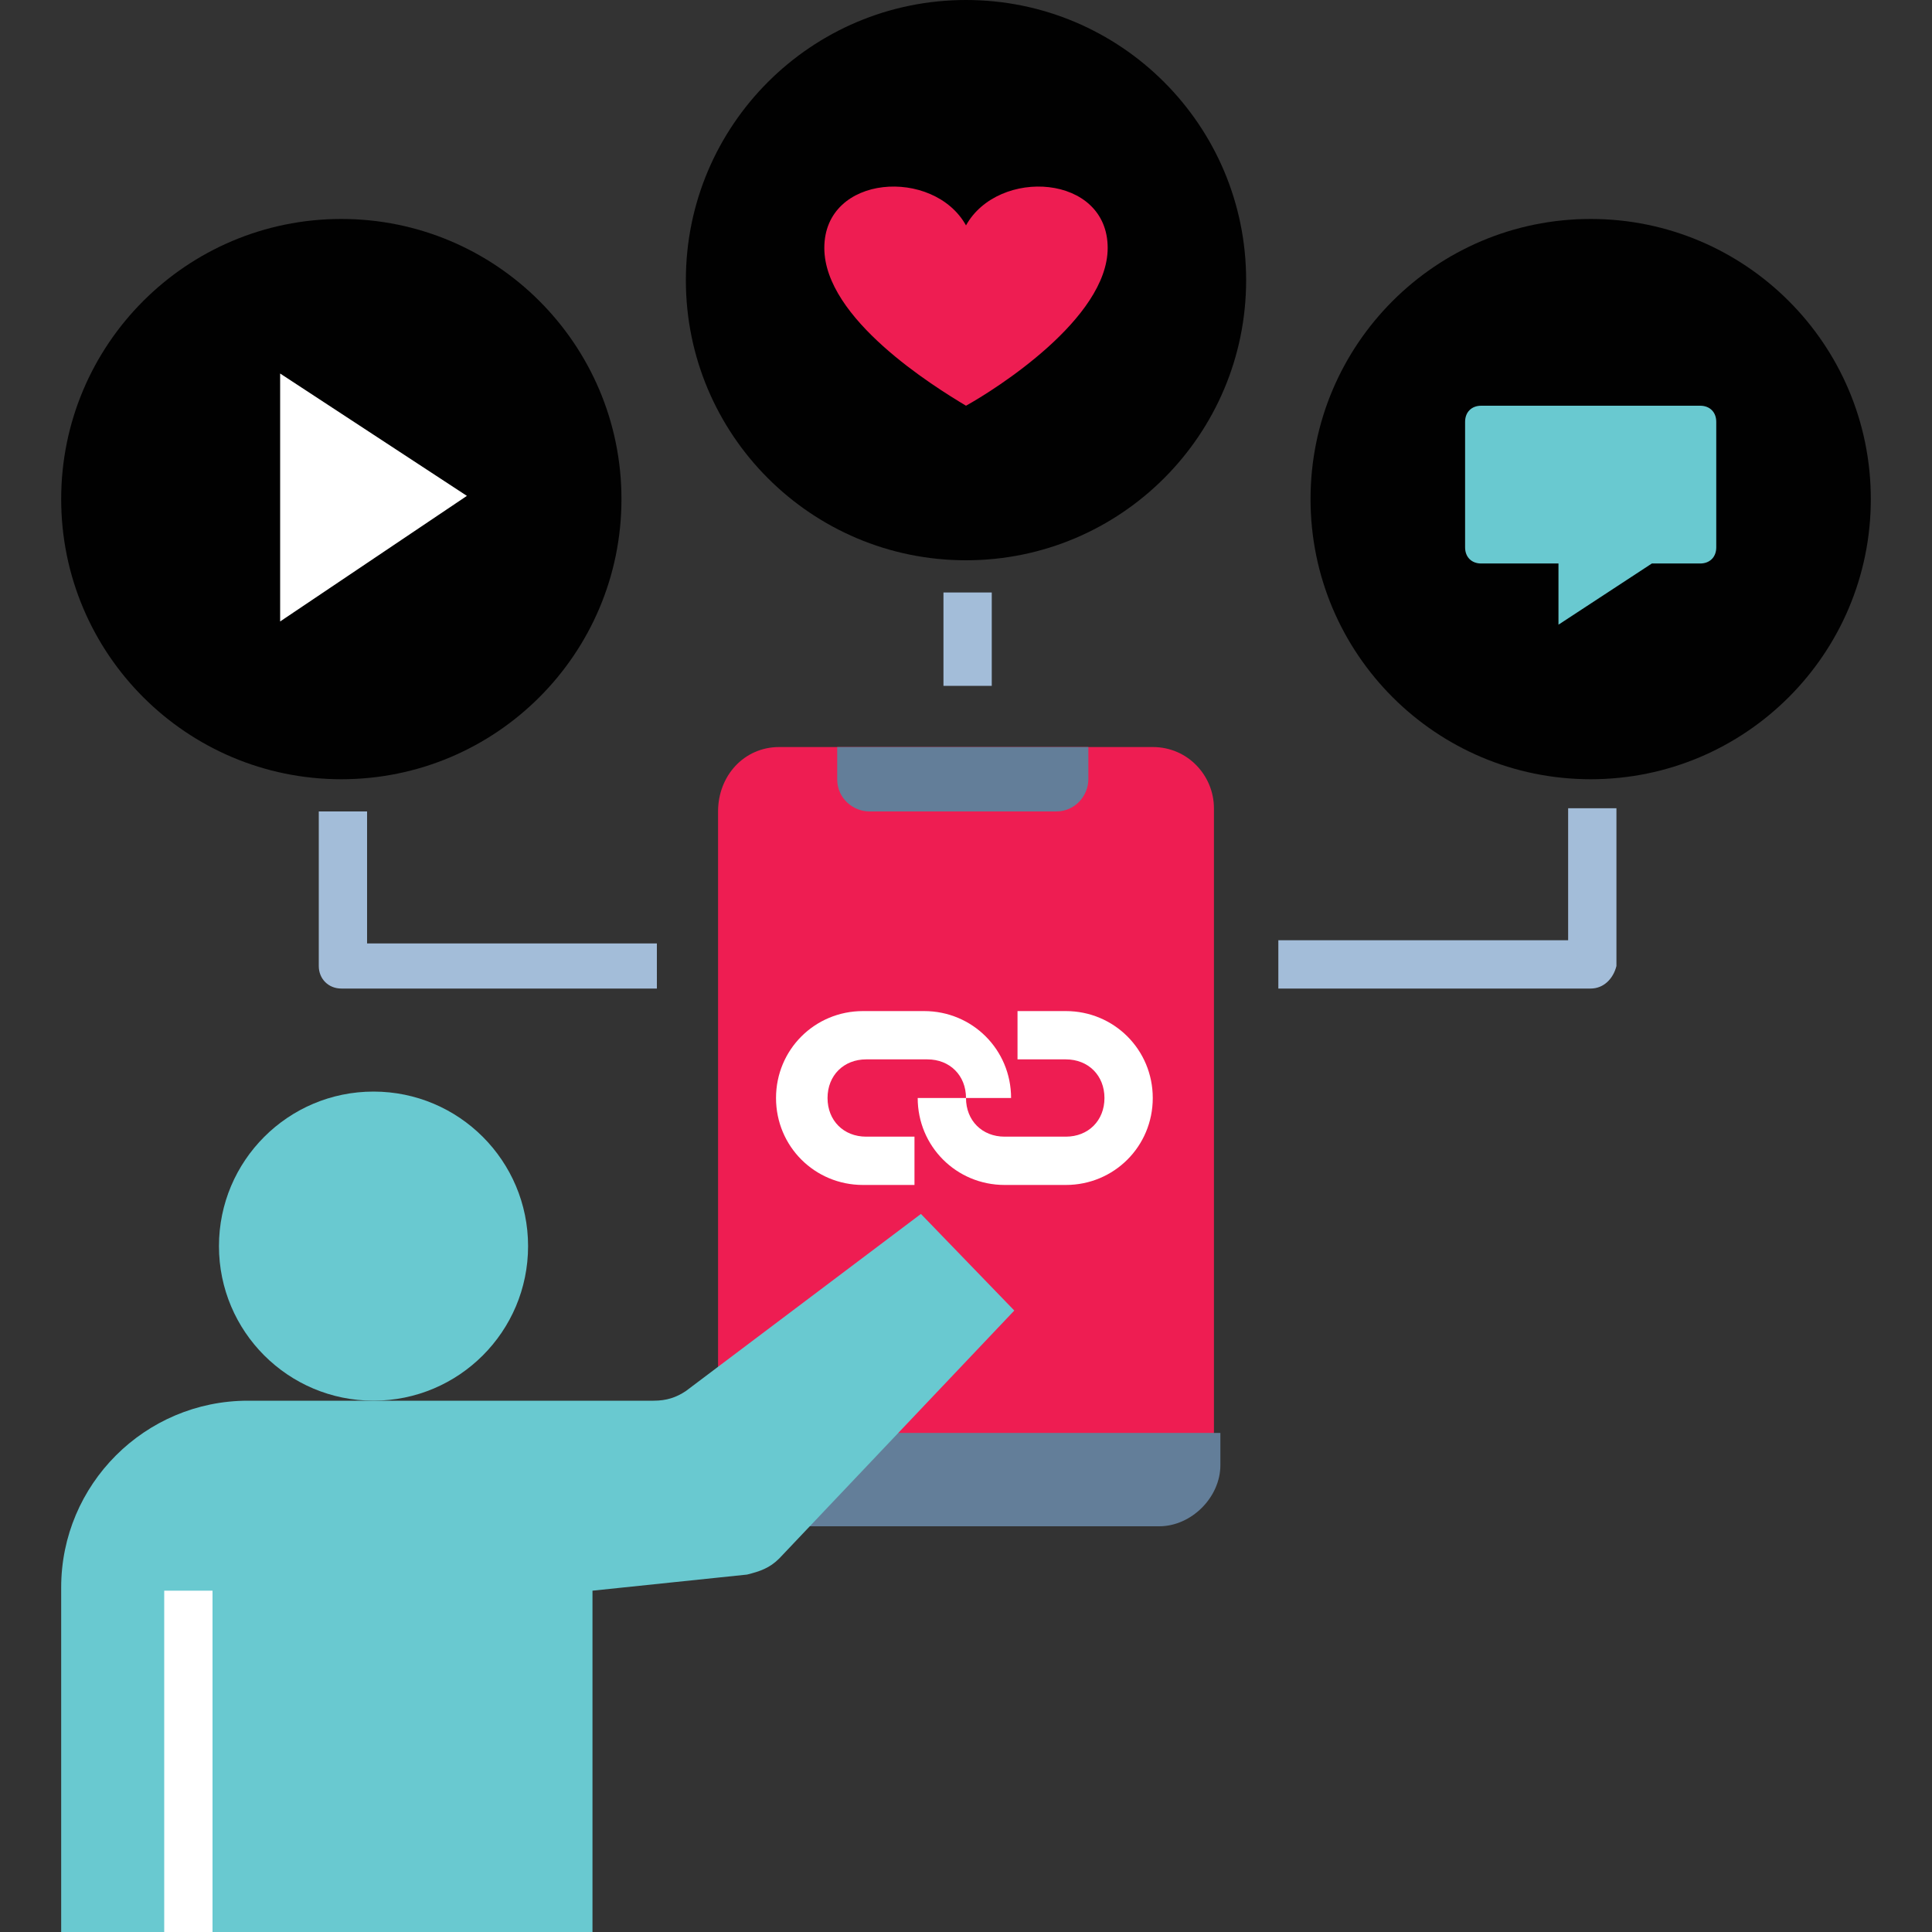 <?xml version="1.0" encoding="utf-8"?>
<!-- Generator: Adobe Illustrator 25.4.1, SVG Export Plug-In . SVG Version: 6.00 Build 0)  -->
<svg version="1.1" id="Layer_1" xmlns="http://www.w3.org/2000/svg" xmlns:xlink="http://www.w3.org/1999/xlink" x="0px" y="0px"
	 width="60px" height="60px" viewBox="0 0 60 60" style="enable-background:new 0 0 60 60;" xml:space="preserve">
<rect x="0" y="0" width="60" height="60" fill="#333333" stroke="none"/>
<style type="text/css">
	.st0{fill:#EE1D52;}
	.st1{fill:#010101;}
	.st2{fill:#637E99;}
	.st3{fill:#69C9D0;}
	.st4{fill:#FFFFFF;}
	.st5{fill:#A3BDD9;}
</style>
<path class="st0" d="M24.2,23.2h11.6c1.1,0,1.9,0.9,1.9,1.9v20.3c0,1.1-0.9,1.9-1.9,1.9H24.2c-1.1,0-1.9-0.9-1.9-1.9V25.2
	C22.3,24.1,23.1,23.2,24.2,23.2z"/>
<circle class="st1" cx="49.4" cy="15.5" r="8.7"/>
<circle class="st1" cx="30" cy="8.7" r="8.7"/>
<path class="st2" d="M22.3,44.5v1c0,1,0.8,1.9,1.9,1.9h11.8c1,0,1.9-0.9,1.9-1.9v-1H22.3z"/>
<circle class="st1" cx="10.6" cy="15.5" r="8.7"/>
<path class="st0" d="M30,7c-1-1.8-4.4-1.6-4.4,0.7c0,2.2,3.4,4.3,4.4,4.9c0.9-0.5,4.4-2.7,4.4-4.9C34.4,5.4,31,5.2,30,7z"/>
<path class="st3" d="M45.5,13.1v3.9c0,0.3,0.2,0.5,0.5,0.5h2.4v1.9l2.9-1.9h1.5c0.3,0,0.5-0.2,0.5-0.5v-3.9c0-0.3-0.2-0.5-0.5-0.5
	H46C45.7,12.6,45.5,12.8,45.5,13.1z"/>
<path class="st4" d="M8.7,11.6v7.7l5.8-3.9L8.7,11.6z"/>
<circle class="st3" cx="11.6" cy="38.7" r="4.8"/>
<path class="st3" d="M28.6,37.7l-7.3,5.5c-0.3,0.2-0.6,0.3-1,0.3H7.7c-3.2,0-5.8,2.6-5.8,5.8V60h16.5V49.4l4.8-0.5
	c0.4-0.1,0.7-0.2,1-0.5l7.3-7.7L28.6,37.7z"/>
<path class="st4" d="M5.1,49.4h1.5V60H5.1V49.4z"/>
<g>
	<path class="st5" d="M29.3,18.4h1.5v2.9h-1.5V18.4z"/>
	<path class="st5" d="M49.4,30.7h-9.7v-1.5h9v-4.1h1.5V30C50.1,30.4,49.8,30.7,49.4,30.7z"/>
	<path class="st5" d="M20.3,30.7h-9.7c-0.4,0-0.7-0.3-0.7-0.7v-4.8h1.5v4.1h9V30.7z"/>
</g>
<path class="st4" d="M28.3,36.8h-1.5c-1.5,0-2.7-1.2-2.7-2.7s1.2-2.7,2.7-2.7h1.9c1.5,0,2.7,1.2,2.7,2.7H30c0-0.7-0.5-1.2-1.2-1.2
	h-1.9c-0.7,0-1.2,0.5-1.2,1.2s0.5,1.2,1.2,1.2h1.5V36.8z"/>
<path class="st4" d="M33.1,36.8h-1.9c-1.5,0-2.7-1.2-2.7-2.7H30c0,0.7,0.5,1.2,1.2,1.2h1.9c0.7,0,1.2-0.5,1.2-1.2s-0.5-1.2-1.2-1.2
	h-1.5v-1.5h1.5c1.5,0,2.7,1.2,2.7,2.7S34.6,36.8,33.1,36.8z"/>
<path class="st2" d="M26.1,23.2h7.7l0,0v1c0,0.5-0.4,1-1,1h-5.8c-0.5,0-1-0.4-1-1V23.2L26.1,23.2z"/>
</svg>

